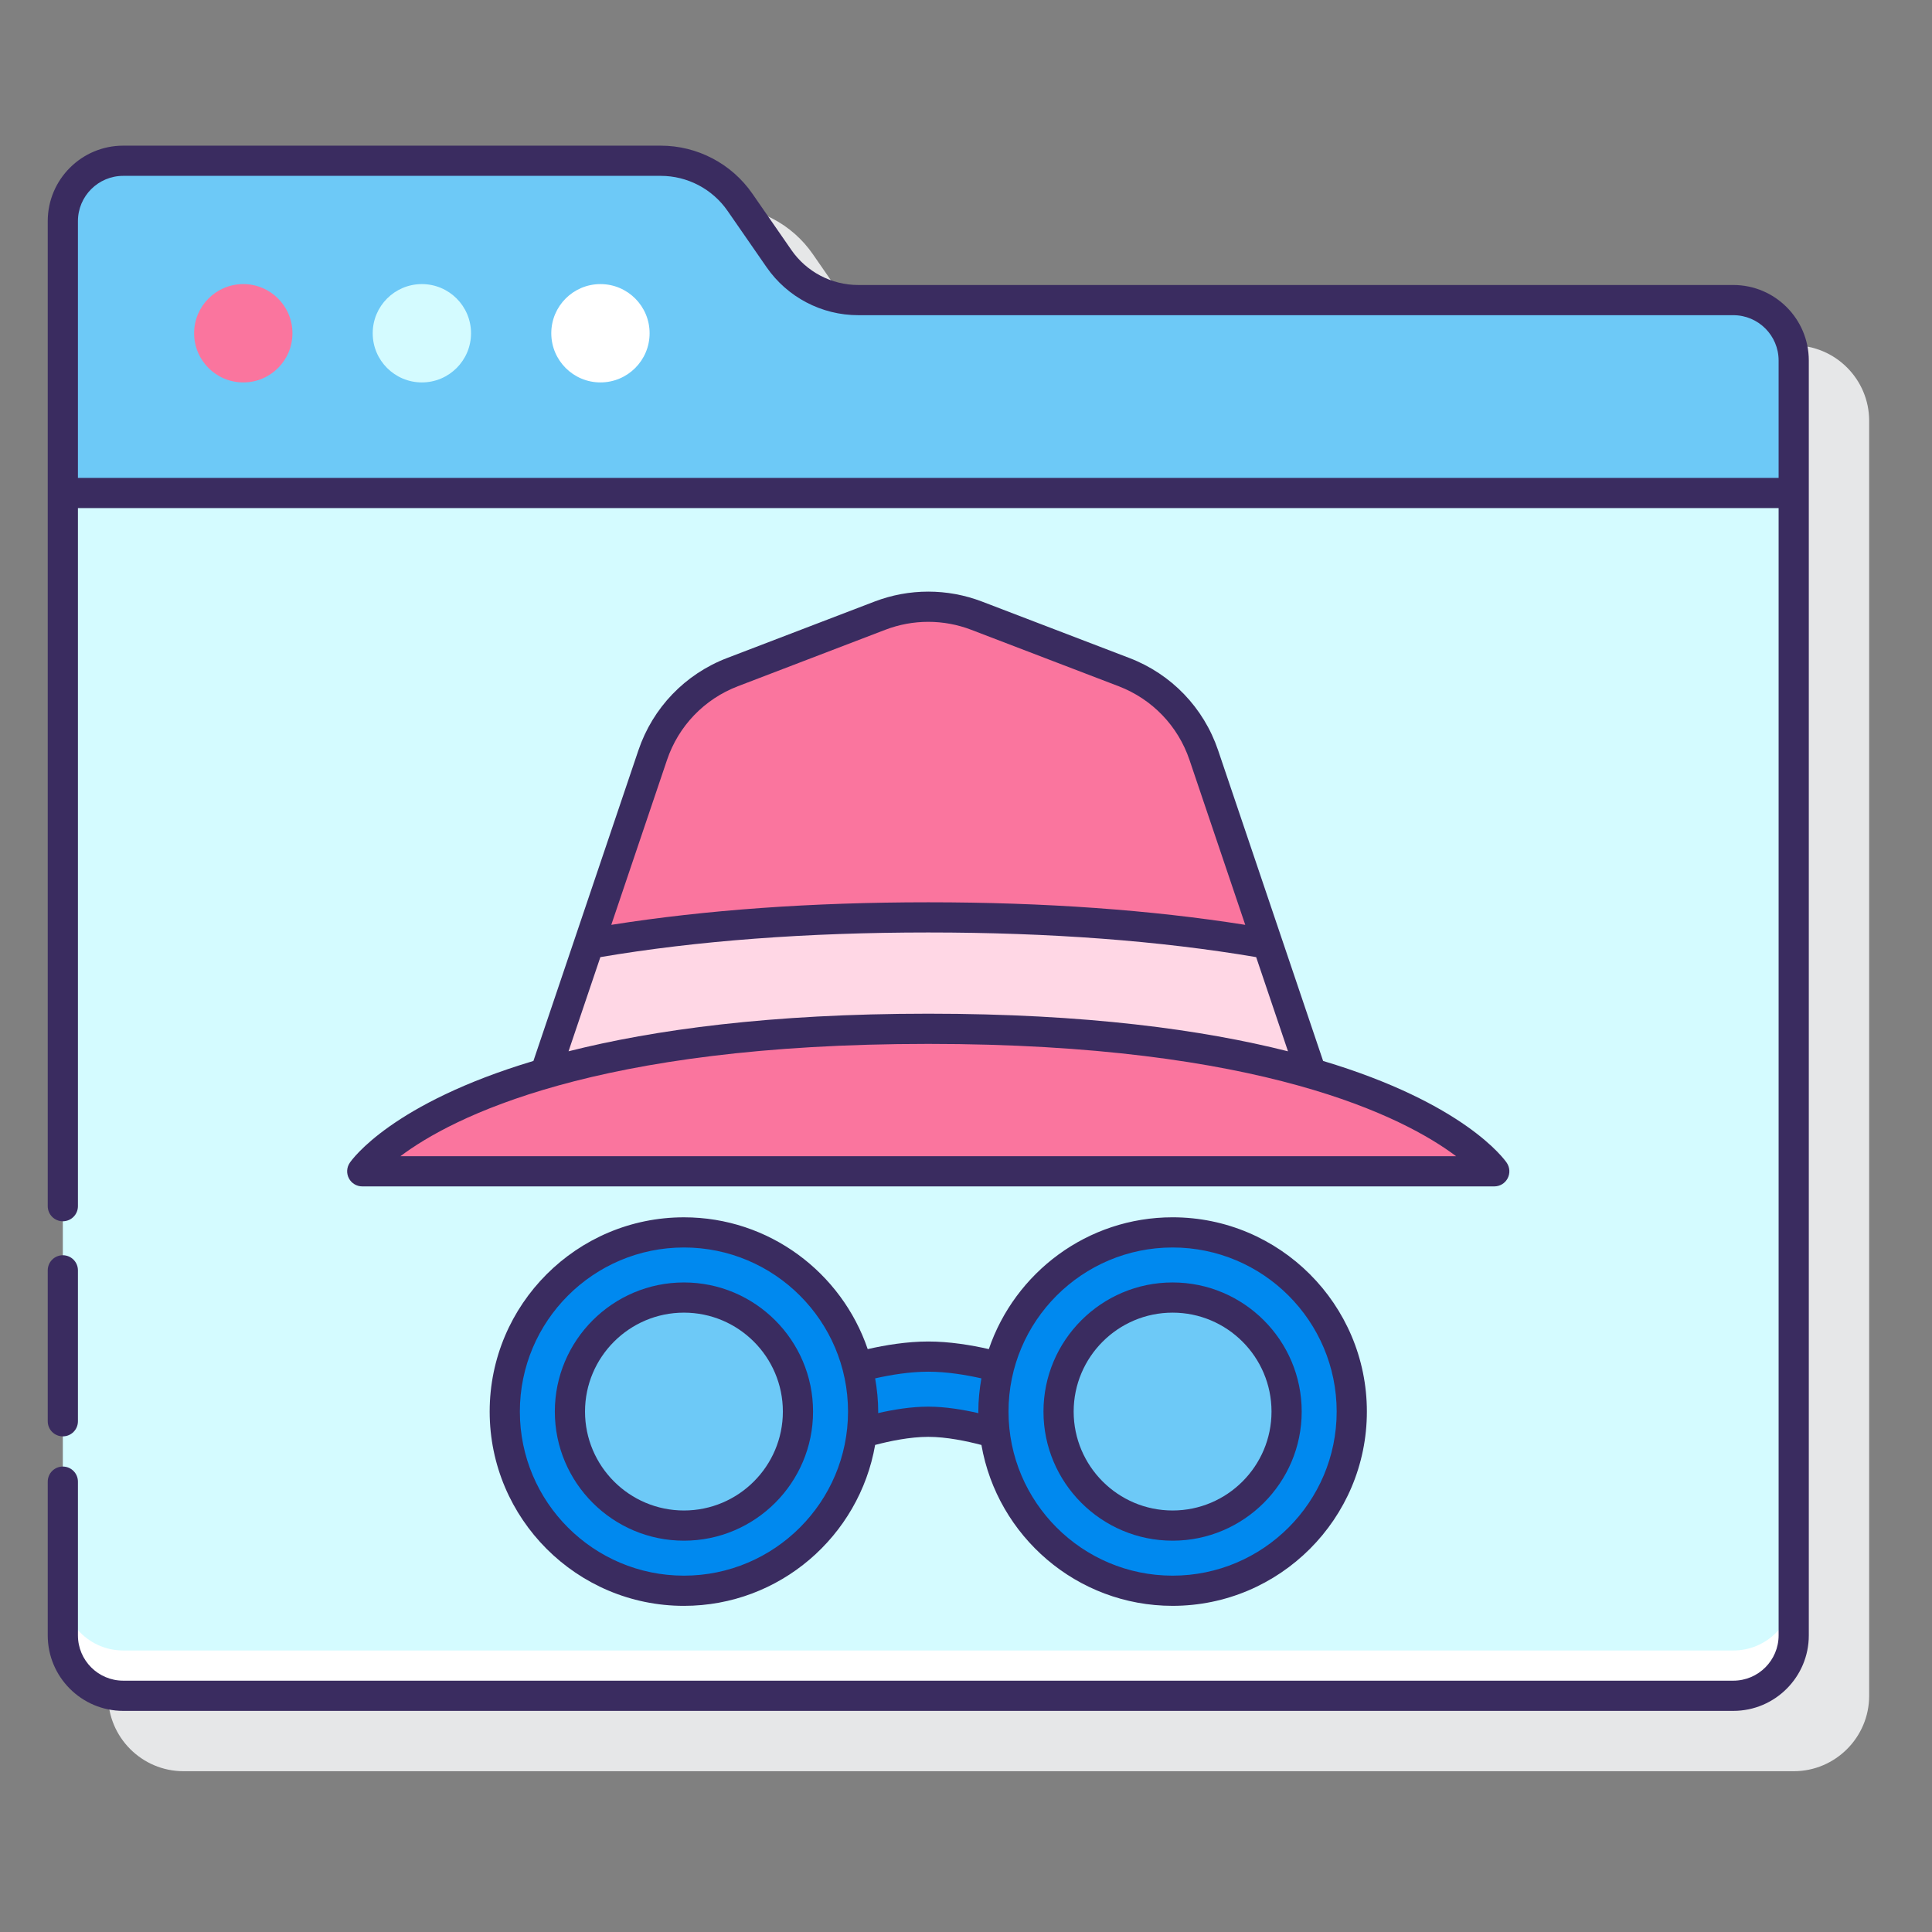 <?xml version="1.0" encoding="utf-8"?>
<!-- Generator: Adobe Illustrator 24.0.0, SVG Export Plug-In . SVG Version: 6.00 Build 0)  -->
<svg version="1.1" id="Layer_1" xmlns="http://www.w3.org/2000/svg" xmlns:xlink="http://www.w3.org/1999/xlink" x="0px" y="0px"
	 viewBox="0 0 128 128" enable-background="new 0 0 128 128" xml:space="preserve">
<rect x="0" y="0" width="128" height="128" fill="#808080" stroke="none"/>
<g>
	<path fill="#E6E7E8" d="M118.837,22.882H60.86c-1.768,0-3.425-0.868-4.432-2.323l-2.579-3.725c-1.38-1.994-3.652-3.184-6.077-3.184
		h-35.61c-2.757,0-5,2.243-5,5v93.698c0,2.757,2.243,5,5,5h106.675c2.757,0,5-2.243,5-5V27.882
		C123.837,25.125,121.594,22.882,118.837,22.882z"/>
	<g>
		<g>
			<g>
				<path fill="#D4FBFF" d="M118.837,32.663H4.163v75.687c0,2.209,1.791,4,4,4h106.675c2.209,0,4-1.791,4-4V32.663z"/>
				<path fill="#FFFFFF" d="M114.837,109.349H8.163c-2.209,0-4-1.791-4-4v3c0,2.209,1.791,4,4,4h106.675c2.209,0,4-1.791,4-4v-3
					C118.837,107.559,117.047,109.349,114.837,109.349z"/>
				<path fill="#6DC9F7" d="M51.606,17.129l-2.579-3.725c-1.194-1.724-3.157-2.753-5.254-2.753H8.163c-2.209,0-4,1.791-4,4v18.012
					h114.675v-8.781c0-2.209-1.791-4-4-4H56.86C54.763,19.882,52.8,18.853,51.606,17.129z"/>
				<circle fill="#FFFFFF" cx="39.781" cy="22.079" r="3.257"/>
				<circle fill="#D4FBFF" cx="27.95" cy="22.079" r="3.257"/>
				<circle fill="#FA759E" cx="16.118" cy="22.079" r="3.257"/>
			</g>
		</g>
		<g>
			<g>
				<path fill="#FA759E" d="M61.5,68.16c11.562,0,19.706,1.305,25.38,2.945L79.756,50.03c-0.855-2.528-2.792-4.544-5.284-5.499
					l-9.766-3.74c-2.064-0.79-4.346-0.79-6.41,0l-9.766,3.74c-2.492,0.955-4.43,2.97-5.284,5.499L36.12,71.105
					C41.795,69.466,49.938,68.16,61.5,68.16z"/>
				<path fill="#FFD7E5" d="M61.5,68.16c11.562,0,19.706,1.305,25.38,2.945l-2.899-8.577c-5.911-1.045-13.266-1.749-22.481-1.749
					c-9.215,0-16.569,0.704-22.481,1.749l-2.899,8.577C41.794,69.466,49.938,68.16,61.5,68.16z"/>
				<path fill="#FA759E" d="M99,77.603H24c0,0,6.395-9.442,37.5-9.442S99,77.603,99,77.603z"/>
			</g>
			<path fill="#0089EF" d="M65.817,93.52c0-1.016,0.141-1.997,0.382-2.939c-1.225-0.327-3.001-0.703-4.698-0.703
				c-1.697,0-3.474,0.376-4.699,0.703c0.24,0.941,0.382,1.922,0.382,2.939c0,0.481-0.037,0.952-0.092,1.418
				c0.989-0.292,2.783-0.743,4.409-0.743c1.617,0,3.416,0.453,4.409,0.744C65.854,94.473,65.817,94.001,65.817,93.52z"/>
			<g>
				<g>
					<circle fill="#0089EF" cx="45.313" cy="93.52" r="11.871"/>
					<circle fill="#6DC9F7" cx="45.313" cy="93.52" r="7.554"/>
				</g>
				<g>
					<circle fill="#0089EF" cx="77.687" cy="93.52" r="11.871"/>
					<g>
						<circle fill="#6DC9F7" cx="77.687" cy="93.52" r="7.554"/>
						<g>
							<path fill="#3A2C60" d="M4.163,95.163c0.552,0,1-0.448,1-1v-10c0-0.552-0.448-1-1-1s-1,0.448-1,1v10
								C3.163,94.715,3.61,95.163,4.163,95.163z"/>
							<path fill="#3A2C60" d="M114.837,18.882H56.86c-1.769,0-3.425-0.868-4.432-2.323l-2.579-3.725
								c-1.38-1.994-3.652-3.184-6.077-3.184H8.163c-2.757,0-5,2.243-5,5v65.262c0,0.552,0.448,1,1,1s1-0.448,1-1v-46.25h112.675
								v74.687c0,1.654-1.346,3-3,3H8.163c-1.654,0-3-1.346-3-3V98.163c0-0.552-0.448-1-1-1s-1,0.448-1,1v10.187
								c0,2.757,2.243,5,5,5h106.675c2.757,0,5-2.243,5-5V23.882C119.837,21.125,117.594,18.882,114.837,18.882z M5.163,14.651
								c0-1.654,1.346-3,3-3h35.61c1.769,0,3.425,0.868,4.432,2.322l2.579,3.725c1.38,1.994,3.652,3.184,6.077,3.184h57.977
								c1.654,0,3,1.346,3,3v7.781H5.163V14.651z"/>
							<path fill="#3A2C60" d="M99.883,78.071c0.173-0.327,0.152-0.723-0.055-1.03c-0.169-0.249-2.823-3.95-12.168-6.75
								l-6.957-20.582c-0.954-2.82-3.095-5.048-5.875-6.113l-9.766-3.74c-2.297-0.879-4.828-0.879-7.125,0l-9.766,3.74
								c-2.78,1.064-4.921,3.292-5.875,6.113L35.34,70.291c-9.345,2.8-11.999,6.501-12.168,6.75
								c-0.208,0.307-0.229,0.703-0.055,1.03c0.173,0.327,0.513,0.531,0.883,0.531h75C99.37,78.603,99.71,78.398,99.883,78.071z
								 M44.191,50.35c0.762-2.254,2.474-4.035,4.695-4.885l9.766-3.74c1.837-0.703,3.859-0.703,5.695,0l9.766,3.74
								c2.221,0.851,3.933,2.631,4.695,4.885l3.693,10.924c-6.233-0.988-13.281-1.495-21.001-1.495s-14.768,0.507-21.001,1.495
								L44.191,50.35z M39.704,63.625L39.704,63.625l0.072-0.213c6.375-1.083,13.68-1.633,21.724-1.633s15.349,0.549,21.724,1.633
								l0.072,0.213l0,0l2.037,6.027C79.679,68.224,71.967,67.16,61.5,67.16s-18.179,1.064-23.833,2.491L39.704,63.625z
								 M26.526,76.603c3.437-2.582,12.848-7.442,34.974-7.442s31.537,4.861,34.974,7.442H26.526z"/>
							<path fill="#3A2C60" d="M45.313,84.966c-4.717,0-8.554,3.837-8.554,8.554c0,4.716,3.837,8.554,8.554,8.554
								c4.716,0,8.554-3.837,8.554-8.554C53.867,88.803,50.029,84.966,45.313,84.966z M45.313,100.074
								c-3.614,0-6.554-2.94-6.554-6.554s2.94-6.554,6.554-6.554s6.554,2.94,6.554,6.554S48.927,100.074,45.313,100.074z"/>
							<path fill="#3A2C60" d="M65.512,89.382c-1.174-0.267-2.604-0.504-4.012-0.504c-1.408,0-2.838,0.237-4.012,0.504
								c-1.729-5.07-6.528-8.732-12.175-8.732c-7.097,0-12.871,5.774-12.871,12.871s5.774,12.871,12.871,12.871
								c6.342,0,11.614-4.615,12.667-10.661c0.961-0.253,2.3-0.536,3.521-0.536c1.209,0,2.554,0.284,3.521,0.538
								c1.054,6.044,6.325,10.658,12.666,10.658c7.097,0,12.871-5.774,12.871-12.871s-5.774-12.871-12.871-12.871
								C72.039,80.649,67.241,84.312,65.512,89.382z M45.313,104.391c-5.994,0-10.871-4.876-10.871-10.871
								s4.876-10.871,10.871-10.871s10.871,4.876,10.871,10.871S51.307,104.391,45.313,104.391z M61.5,93.194
								c-1.144,0-2.336,0.202-3.322,0.427c0-0.034,0.005-0.067,0.005-0.101c0-0.751-0.078-1.483-0.202-2.2
								c1.047-0.236,2.309-0.442,3.519-0.442c1.21,0,2.472,0.207,3.519,0.442c-0.124,0.716-0.202,1.448-0.202,2.2
								c0,0.036,0.005,0.07,0.005,0.105C63.829,93.398,62.63,93.194,61.5,93.194z M88.558,93.52c0,5.994-4.876,10.871-10.871,10.871
								c-5.994,0-10.87-4.876-10.87-10.871s4.876-10.871,10.87-10.871C83.681,82.649,88.558,87.526,88.558,93.52z"/>
							<path fill="#3A2C60" d="M69.133,93.52c0,4.716,3.837,8.554,8.554,8.554c4.717,0,8.554-3.837,8.554-8.554
								c0-4.717-3.837-8.554-8.554-8.554C72.971,84.966,69.133,88.803,69.133,93.52z M84.241,93.52c0,3.614-2.94,6.554-6.554,6.554
								s-6.554-2.94-6.554-6.554s2.94-6.554,6.554-6.554S84.241,89.906,84.241,93.52z"/>
						</g>
					</g>
				</g>
			</g>
		</g>
	</g>
</g>
</svg>

